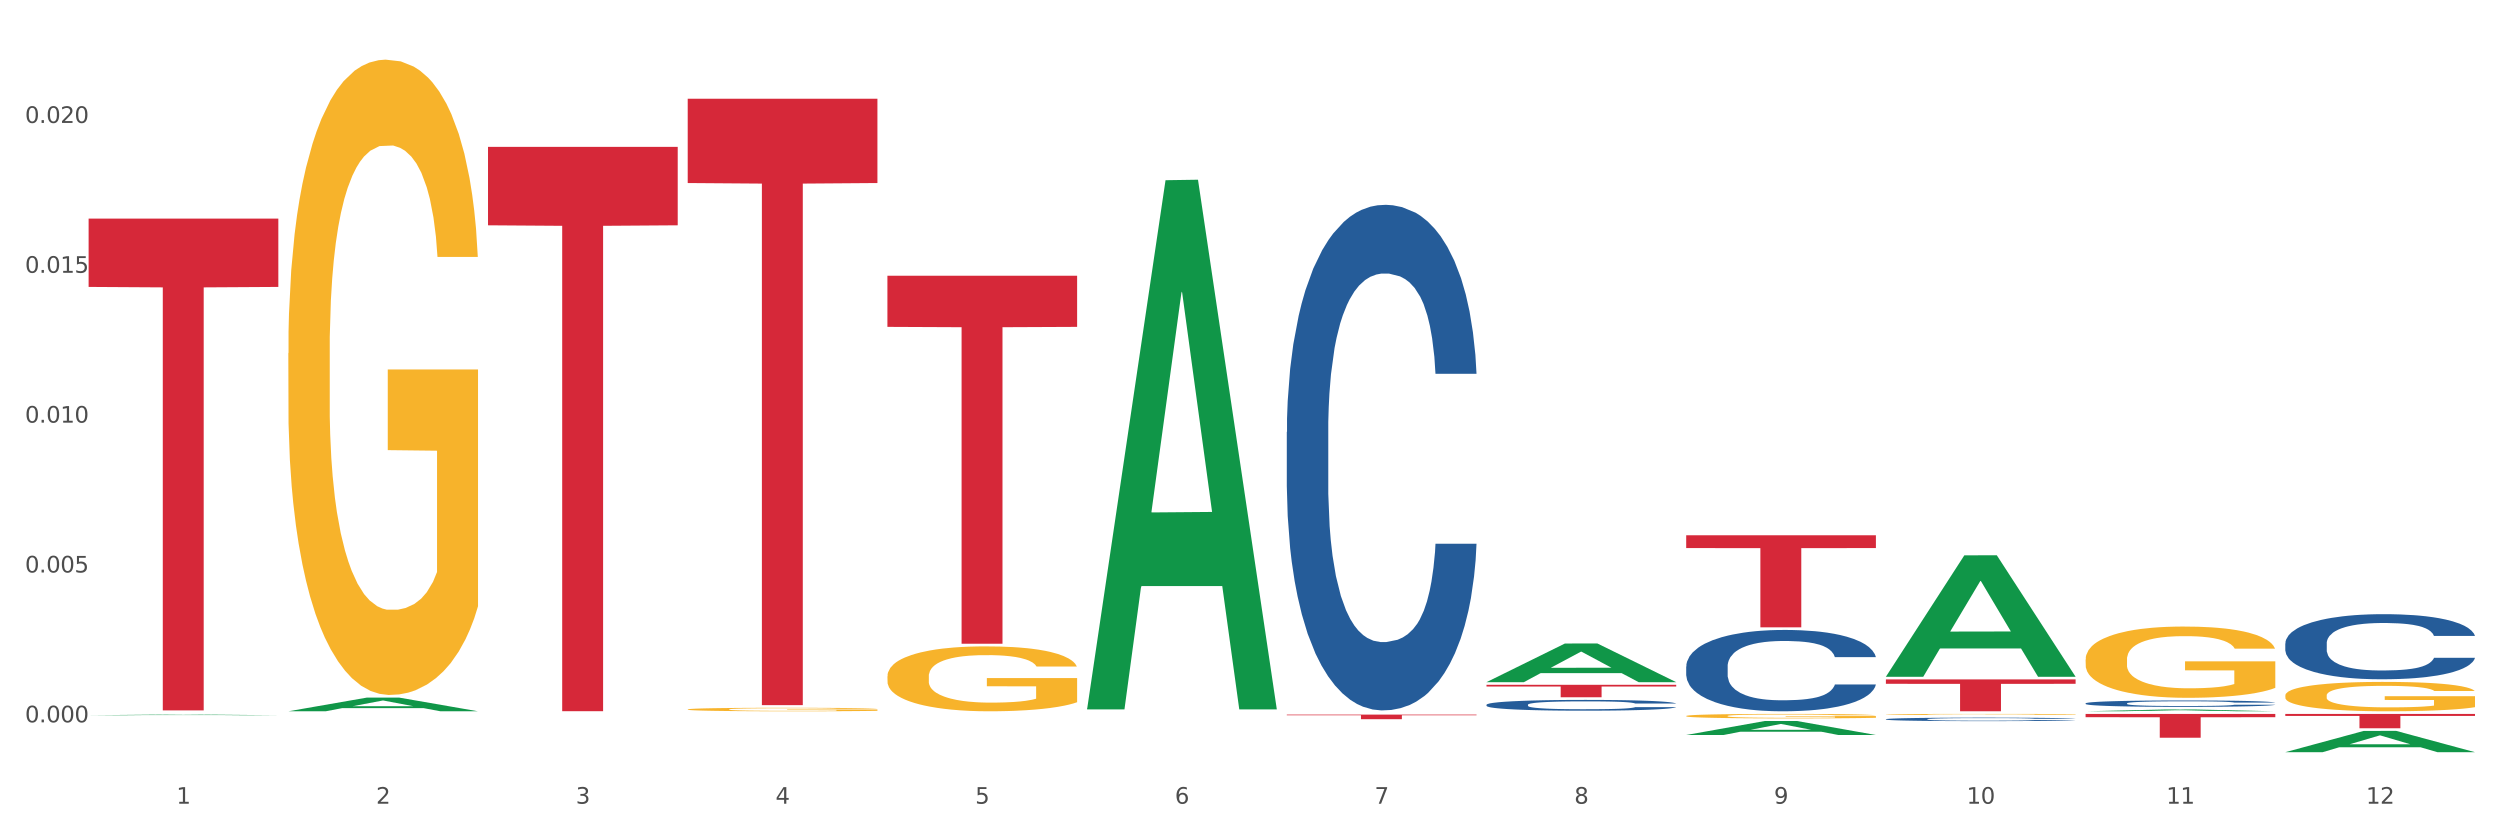 <?xml version="1.0" encoding="utf-8" standalone="no"?>
<!DOCTYPE svg PUBLIC "-//W3C//DTD SVG 1.1//EN"
  "http://www.w3.org/Graphics/SVG/1.1/DTD/svg11.dtd">
<svg xmlns:xlink="http://www.w3.org/1999/xlink" width="1080pt" height="360pt" viewBox="0 0 1080 360" xmlns="http://www.w3.org/2000/svg" version="1.1">
 <rect x="0" y="0" width="1080" height="360" fill="#333333" stroke="none"/>
 <defs>
  <style type="text/css">*{stroke-linejoin: round; stroke-linecap: butt}</style>
 </defs>
 <g id="figure_1">
  <g id="patch_1">
   <path d="M 0 360 
L 1080 360 
L 1080 0 
L 0 0 
z
" style="fill: #ffffff; stroke: #ffffff; stroke-linejoin: miter"/>
  </g>
  <g id="axes_1">
   <g id="matplotlib.axis_1">
    <g id="xtick_1">
     <g id="text_1">
      <!-- 1 -->
      <g style="fill: #4d4d4d" transform="translate(76.207 347.204) scale(0.096 -0.096)">
       <defs>
        <path id="DejaVuSans-31" d="M 794 531 
L 1825 531 
L 1825 4091 
L 703 3866 
L 703 4441 
L 1819 4666 
L 2450 4666 
L 2450 531 
L 3481 531 
L 3481 0 
L 794 0 
L 794 531 
z
" transform="scale(0.016)"/>
       </defs>
       <use xlink:href="#DejaVuSans-31"/>
      </g>
     </g>
    </g>
    <g id="xtick_2">
     <g id="text_2">
      <!-- 2 -->
      <g style="fill: #4d4d4d" transform="translate(162.476 347.204) scale(0.096 -0.096)">
       <defs>
        <path id="DejaVuSans-32" d="M 1228 531 
L 3431 531 
L 3431 0 
L 469 0 
L 469 531 
Q 828 903 1448 1529 
Q 2069 2156 2228 2338 
Q 2531 2678 2651 2914 
Q 2772 3150 2772 3378 
Q 2772 3750 2511 3984 
Q 2250 4219 1831 4219 
Q 1534 4219 1204 4116 
Q 875 4013 500 3803 
L 500 4441 
Q 881 4594 1212 4672 
Q 1544 4750 1819 4750 
Q 2544 4750 2975 4387 
Q 3406 4025 3406 3419 
Q 3406 3131 3298 2873 
Q 3191 2616 2906 2266 
Q 2828 2175 2409 1742 
Q 1991 1309 1228 531 
z
" transform="scale(0.016)"/>
       </defs>
       <use xlink:href="#DejaVuSans-32"/>
      </g>
     </g>
    </g>
    <g id="xtick_3">
     <g id="text_3">
      <!-- 3 -->
      <g style="fill: #4d4d4d" transform="translate(248.745 347.204) scale(0.096 -0.096)">
       <defs>
        <path id="DejaVuSans-33" d="M 2597 2516 
Q 3050 2419 3304 2112 
Q 3559 1806 3559 1356 
Q 3559 666 3084 287 
Q 2609 -91 1734 -91 
Q 1441 -91 1130 -33 
Q 819 25 488 141 
L 488 750 
Q 750 597 1062 519 
Q 1375 441 1716 441 
Q 2309 441 2620 675 
Q 2931 909 2931 1356 
Q 2931 1769 2642 2001 
Q 2353 2234 1838 2234 
L 1294 2234 
L 1294 2753 
L 1863 2753 
Q 2328 2753 2575 2939 
Q 2822 3125 2822 3475 
Q 2822 3834 2567 4026 
Q 2313 4219 1838 4219 
Q 1578 4219 1281 4162 
Q 984 4106 628 3988 
L 628 4550 
Q 988 4650 1302 4700 
Q 1616 4750 1894 4750 
Q 2613 4750 3031 4423 
Q 3450 4097 3450 3541 
Q 3450 3153 3228 2886 
Q 3006 2619 2597 2516 
z
" transform="scale(0.016)"/>
       </defs>
       <use xlink:href="#DejaVuSans-33"/>
      </g>
     </g>
    </g>
    <g id="xtick_4">
     <g id="text_4">
      <!-- 4 -->
      <g style="fill: #4d4d4d" transform="translate(335.014 347.204) scale(0.096 -0.096)">
       <defs>
        <path id="DejaVuSans-34" d="M 2419 4116 
L 825 1625 
L 2419 1625 
L 2419 4116 
z
M 2253 4666 
L 3047 4666 
L 3047 1625 
L 3713 1625 
L 3713 1100 
L 3047 1100 
L 3047 0 
L 2419 0 
L 2419 1100 
L 313 1100 
L 313 1709 
L 2253 4666 
z
" transform="scale(0.016)"/>
       </defs>
       <use xlink:href="#DejaVuSans-34"/>
      </g>
     </g>
    </g>
    <g id="xtick_5">
     <g id="text_5">
      <!-- 5 -->
      <g style="fill: #4d4d4d" transform="translate(421.284 347.204) scale(0.096 -0.096)">
       <defs>
        <path id="DejaVuSans-35" d="M 691 4666 
L 3169 4666 
L 3169 4134 
L 1269 4134 
L 1269 2991 
Q 1406 3038 1543 3061 
Q 1681 3084 1819 3084 
Q 2600 3084 3056 2656 
Q 3513 2228 3513 1497 
Q 3513 744 3044 326 
Q 2575 -91 1722 -91 
Q 1428 -91 1123 -41 
Q 819 9 494 109 
L 494 744 
Q 775 591 1075 516 
Q 1375 441 1709 441 
Q 2250 441 2565 725 
Q 2881 1009 2881 1497 
Q 2881 1984 2565 2268 
Q 2250 2553 1709 2553 
Q 1456 2553 1204 2497 
Q 953 2441 691 2322 
L 691 4666 
z
" transform="scale(0.016)"/>
       </defs>
       <use xlink:href="#DejaVuSans-35"/>
      </g>
     </g>
    </g>
    <g id="xtick_6">
     <g id="text_6">
      <!-- 6 -->
      <g style="fill: #4d4d4d" transform="translate(507.553 347.204) scale(0.096 -0.096)">
       <defs>
        <path id="DejaVuSans-36" d="M 2113 2584 
Q 1688 2584 1439 2293 
Q 1191 2003 1191 1497 
Q 1191 994 1439 701 
Q 1688 409 2113 409 
Q 2538 409 2786 701 
Q 3034 994 3034 1497 
Q 3034 2003 2786 2293 
Q 2538 2584 2113 2584 
z
M 3366 4563 
L 3366 3988 
Q 3128 4100 2886 4159 
Q 2644 4219 2406 4219 
Q 1781 4219 1451 3797 
Q 1122 3375 1075 2522 
Q 1259 2794 1537 2939 
Q 1816 3084 2150 3084 
Q 2853 3084 3261 2657 
Q 3669 2231 3669 1497 
Q 3669 778 3244 343 
Q 2819 -91 2113 -91 
Q 1303 -91 875 529 
Q 447 1150 447 2328 
Q 447 3434 972 4092 
Q 1497 4750 2381 4750 
Q 2619 4750 2861 4703 
Q 3103 4656 3366 4563 
z
" transform="scale(0.016)"/>
       </defs>
       <use xlink:href="#DejaVuSans-36"/>
      </g>
     </g>
    </g>
    <g id="xtick_7">
     <g id="text_7">
      <!-- 7 -->
      <g style="fill: #4d4d4d" transform="translate(593.822 347.204) scale(0.096 -0.096)">
       <defs>
        <path id="DejaVuSans-37" d="M 525 4666 
L 3525 4666 
L 3525 4397 
L 1831 0 
L 1172 0 
L 2766 4134 
L 525 4134 
L 525 4666 
z
" transform="scale(0.016)"/>
       </defs>
       <use xlink:href="#DejaVuSans-37"/>
      </g>
     </g>
    </g>
    <g id="xtick_8">
     <g id="text_8">
      <!-- 8 -->
      <g style="fill: #4d4d4d" transform="translate(680.091 347.204) scale(0.096 -0.096)">
       <defs>
        <path id="DejaVuSans-38" d="M 2034 2216 
Q 1584 2216 1326 1975 
Q 1069 1734 1069 1313 
Q 1069 891 1326 650 
Q 1584 409 2034 409 
Q 2484 409 2743 651 
Q 3003 894 3003 1313 
Q 3003 1734 2745 1975 
Q 2488 2216 2034 2216 
z
M 1403 2484 
Q 997 2584 770 2862 
Q 544 3141 544 3541 
Q 544 4100 942 4425 
Q 1341 4750 2034 4750 
Q 2731 4750 3128 4425 
Q 3525 4100 3525 3541 
Q 3525 3141 3298 2862 
Q 3072 2584 2669 2484 
Q 3125 2378 3379 2068 
Q 3634 1759 3634 1313 
Q 3634 634 3220 271 
Q 2806 -91 2034 -91 
Q 1263 -91 848 271 
Q 434 634 434 1313 
Q 434 1759 690 2068 
Q 947 2378 1403 2484 
z
M 1172 3481 
Q 1172 3119 1398 2916 
Q 1625 2713 2034 2713 
Q 2441 2713 2670 2916 
Q 2900 3119 2900 3481 
Q 2900 3844 2670 4047 
Q 2441 4250 2034 4250 
Q 1625 4250 1398 4047 
Q 1172 3844 1172 3481 
z
" transform="scale(0.016)"/>
       </defs>
       <use xlink:href="#DejaVuSans-38"/>
      </g>
     </g>
    </g>
    <g id="xtick_9">
     <g id="text_9">
      <!-- 9 -->
      <g style="fill: #4d4d4d" transform="translate(766.361 347.204) scale(0.096 -0.096)">
       <defs>
        <path id="DejaVuSans-39" d="M 703 97 
L 703 672 
Q 941 559 1184 500 
Q 1428 441 1663 441 
Q 2288 441 2617 861 
Q 2947 1281 2994 2138 
Q 2813 1869 2534 1725 
Q 2256 1581 1919 1581 
Q 1219 1581 811 2004 
Q 403 2428 403 3163 
Q 403 3881 828 4315 
Q 1253 4750 1959 4750 
Q 2769 4750 3195 4129 
Q 3622 3509 3622 2328 
Q 3622 1225 3098 567 
Q 2575 -91 1691 -91 
Q 1453 -91 1209 -44 
Q 966 3 703 97 
z
M 1959 2075 
Q 2384 2075 2632 2365 
Q 2881 2656 2881 3163 
Q 2881 3666 2632 3958 
Q 2384 4250 1959 4250 
Q 1534 4250 1286 3958 
Q 1038 3666 1038 3163 
Q 1038 2656 1286 2365 
Q 1534 2075 1959 2075 
z
" transform="scale(0.016)"/>
       </defs>
       <use xlink:href="#DejaVuSans-39"/>
      </g>
     </g>
    </g>
    <g id="xtick_10">
     <g id="text_10">
      <!-- 10 -->
      <g style="fill: #4d4d4d" transform="translate(849.576 347.204) scale(0.096 -0.096)">
       <defs>
        <path id="DejaVuSans-30" d="M 2034 4250 
Q 1547 4250 1301 3770 
Q 1056 3291 1056 2328 
Q 1056 1369 1301 889 
Q 1547 409 2034 409 
Q 2525 409 2770 889 
Q 3016 1369 3016 2328 
Q 3016 3291 2770 3770 
Q 2525 4250 2034 4250 
z
M 2034 4750 
Q 2819 4750 3233 4129 
Q 3647 3509 3647 2328 
Q 3647 1150 3233 529 
Q 2819 -91 2034 -91 
Q 1250 -91 836 529 
Q 422 1150 422 2328 
Q 422 3509 836 4129 
Q 1250 4750 2034 4750 
z
" transform="scale(0.016)"/>
       </defs>
       <use xlink:href="#DejaVuSans-31"/>
       <use xlink:href="#DejaVuSans-30" transform="translate(63.623 0)"/>
      </g>
     </g>
    </g>
    <g id="xtick_11">
     <g id="text_11">
      <!-- 11 -->
      <g style="fill: #4d4d4d" transform="translate(935.845 347.204) scale(0.096 -0.096)">
       <use xlink:href="#DejaVuSans-31"/>
       <use xlink:href="#DejaVuSans-31" transform="translate(63.623 0)"/>
      </g>
     </g>
    </g>
    <g id="xtick_12">
     <g id="text_12">
      <!-- 12 -->
      <g style="fill: #4d4d4d" transform="translate(1022.114 347.204) scale(0.096 -0.096)">
       <use xlink:href="#DejaVuSans-31"/>
       <use xlink:href="#DejaVuSans-32" transform="translate(63.623 0)"/>
      </g>
     </g>
    </g>
    <g id="xtick_13"/>
    <g id="xtick_14"/>
    <g id="xtick_15"/>
    <g id="xtick_16"/>
    <g id="xtick_17"/>
    <g id="xtick_18"/>
    <g id="xtick_19"/>
    <g id="xtick_20"/>
    <g id="xtick_21"/>
    <g id="xtick_22"/>
    <g id="xtick_23"/>
   </g>
   <g id="matplotlib.axis_2">
    <g id="ytick_1">
     <g id="text_13">
      <!-- 0.000 -->
      <g style="fill: #4d4d4d" transform="translate(10.8 312.055) scale(0.096 -0.096)">
       <defs>
        <path id="DejaVuSans-2e" d="M 684 794 
L 1344 794 
L 1344 0 
L 684 0 
L 684 794 
z
" transform="scale(0.016)"/>
       </defs>
       <use xlink:href="#DejaVuSans-30"/>
       <use xlink:href="#DejaVuSans-2e" transform="translate(63.623 0)"/>
       <use xlink:href="#DejaVuSans-30" transform="translate(95.41 0)"/>
       <use xlink:href="#DejaVuSans-30" transform="translate(159.033 0)"/>
       <use xlink:href="#DejaVuSans-30" transform="translate(222.656 0)"/>
      </g>
     </g>
    </g>
    <g id="ytick_2">
     <g id="text_14">
      <!-- 0.005 -->
      <g style="fill: #4d4d4d" transform="translate(10.8 247.318) scale(0.096 -0.096)">
       <use xlink:href="#DejaVuSans-30"/>
       <use xlink:href="#DejaVuSans-2e" transform="translate(63.623 0)"/>
       <use xlink:href="#DejaVuSans-30" transform="translate(95.41 0)"/>
       <use xlink:href="#DejaVuSans-30" transform="translate(159.033 0)"/>
       <use xlink:href="#DejaVuSans-35" transform="translate(222.656 0)"/>
      </g>
     </g>
    </g>
    <g id="ytick_3">
     <g id="text_15">
      <!-- 0.010 -->
      <g style="fill: #4d4d4d" transform="translate(10.8 182.581) scale(0.096 -0.096)">
       <use xlink:href="#DejaVuSans-30"/>
       <use xlink:href="#DejaVuSans-2e" transform="translate(63.623 0)"/>
       <use xlink:href="#DejaVuSans-30" transform="translate(95.41 0)"/>
       <use xlink:href="#DejaVuSans-31" transform="translate(159.033 0)"/>
       <use xlink:href="#DejaVuSans-30" transform="translate(222.656 0)"/>
      </g>
     </g>
    </g>
    <g id="ytick_4">
     <g id="text_16">
      <!-- 0.015 -->
      <g style="fill: #4d4d4d" transform="translate(10.8 117.844) scale(0.096 -0.096)">
       <use xlink:href="#DejaVuSans-30"/>
       <use xlink:href="#DejaVuSans-2e" transform="translate(63.623 0)"/>
       <use xlink:href="#DejaVuSans-30" transform="translate(95.41 0)"/>
       <use xlink:href="#DejaVuSans-31" transform="translate(159.033 0)"/>
       <use xlink:href="#DejaVuSans-35" transform="translate(222.656 0)"/>
      </g>
     </g>
    </g>
    <g id="ytick_5">
     <g id="text_17">
      <!-- 0.020 -->
      <g style="fill: #4d4d4d" transform="translate(10.8 53.107) scale(0.096 -0.096)">
       <use xlink:href="#DejaVuSans-30"/>
       <use xlink:href="#DejaVuSans-2e" transform="translate(63.623 0)"/>
       <use xlink:href="#DejaVuSans-30" transform="translate(95.41 0)"/>
       <use xlink:href="#DejaVuSans-32" transform="translate(159.033 0)"/>
       <use xlink:href="#DejaVuSans-30" transform="translate(222.656 0)"/>
      </g>
     </g>
    </g>
    <g id="ytick_6"/>
    <g id="ytick_7"/>
    <g id="ytick_8"/>
    <g id="ytick_9"/>
    <g id="ytick_10"/>
   </g>
   <g id="PolyCollection_1">
    <path d="M 38.283 308.988 
L 38.367 308.988 
L 72.164 308.68 
L 86.189 308.68 
L 120.239 308.988 
L 104.017 308.988 
L 96.666 308.917 
L 61.771 308.917 
L 61.518 308.918 
L 54.421 308.988 
L 38.283 308.988 
L 38.283 308.988 
L 66.165 308.874 
L 92.272 308.873 
L 79.345 308.746 
L 79.176 308.745 
L 79.007 308.746 
L 66.08 308.873 
L 66.165 308.874 
L 38.283 308.988 
z
" clip-path="url(#p07468abb24)" style="fill: #109648"/>
    <path d="M 814.706 293.497 
L 896.662 293.497 
L 896.662 295.412 
L 864.423 295.425 
L 864.423 307.278 
L 846.75 307.278 
L 846.75 295.425 
L 814.706 295.412 
L 814.706 293.51 
L 814.706 293.497 
z
" clip-path="url(#p07468abb24)" style="fill: #d62839"/>
    <path d="M 728.437 231.237 
L 810.392 231.237 
L 810.392 236.764 
L 778.154 236.801 
L 778.154 271.003 
L 760.481 271.003 
L 760.481 236.801 
L 728.437 236.764 
L 728.437 231.275 
L 728.437 231.237 
z
" clip-path="url(#p07468abb24)" style="fill: #d62839"/>
    <path d="M 642.167 295.828 
L 724.123 295.828 
L 724.123 296.578 
L 691.885 296.583 
L 691.885 301.226 
L 674.212 301.226 
L 674.212 296.583 
L 642.167 296.578 
L 642.167 295.833 
L 642.167 295.828 
z
" clip-path="url(#p07468abb24)" style="fill: #d62839"/>
    <path d="M 642.167 304.452 
L 642.264 304.447 
L 642.264 304.328 
L 642.555 304.166 
L 643.621 303.868 
L 644.977 303.642 
L 647.302 303.378 
L 648.561 303.268 
L 650.208 303.144 
L 653.599 302.944 
L 657.474 302.774 
L 660.186 302.68 
L 662.22 302.62 
L 666.774 302.514 
L 669.389 302.467 
L 672.102 302.429 
L 674.427 302.403 
L 678.302 302.373 
L 681.402 302.36 
L 684.986 302.356 
L 687.989 302.36 
L 691.961 302.377 
L 697.773 302.429 
L 700.001 302.458 
L 703.005 302.509 
L 706.105 302.578 
L 708.623 302.646 
L 711.53 302.744 
L 714.533 302.871 
L 717.439 303.033 
L 719.473 303.182 
L 721.12 303.34 
L 722.573 303.532 
L 723.639 303.74 
L 724.123 303.915 
L 706.395 303.915 
L 705.911 303.757 
L 704.942 303.587 
L 703.973 303.472 
L 702.908 303.378 
L 701.261 303.272 
L 699.808 303.204 
L 697.386 303.123 
L 695.158 303.072 
L 693.317 303.042 
L 691.089 303.016 
L 686.342 302.991 
L 682.952 302.991 
L 680.82 302.999 
L 678.205 303.021 
L 675.977 303.05 
L 673.361 303.101 
L 671.327 303.157 
L 669.292 303.229 
L 668.13 303.28 
L 666.386 303.374 
L 665.224 303.451 
L 663.674 303.583 
L 662.802 303.676 
L 661.252 303.919 
L 660.574 304.098 
L 660.283 304.222 
L 660.089 304.358 
L 660.089 305.022 
L 660.67 305.32 
L 661.155 305.448 
L 661.93 305.593 
L 663.383 305.78 
L 665.514 305.963 
L 667.742 306.095 
L 669.583 306.176 
L 671.327 306.236 
L 673.07 306.283 
L 675.202 306.325 
L 676.945 306.351 
L 679.561 306.377 
L 682.661 306.389 
L 685.083 306.389 
L 690.023 306.368 
L 692.252 306.347 
L 694.383 306.317 
L 696.708 306.27 
L 698.548 306.219 
L 699.614 306.181 
L 701.358 306.1 
L 702.714 306.015 
L 703.876 305.917 
L 704.651 305.831 
L 705.523 305.704 
L 706.201 305.559 
L 706.395 305.482 
L 724.123 305.482 
L 723.736 305.635 
L 723.058 305.785 
L 721.701 305.985 
L 720.636 306.1 
L 718.989 306.24 
L 717.245 306.359 
L 714.823 306.491 
L 712.595 306.589 
L 710.27 306.675 
L 707.751 306.751 
L 703.198 306.858 
L 701.551 306.888 
L 698.064 306.939 
L 695.351 306.968 
L 691.38 306.998 
L 687.311 307.015 
L 683.048 307.02 
L 679.27 307.011 
L 675.105 306.986 
L 672.489 306.96 
L 669.583 306.922 
L 666.192 306.862 
L 662.995 306.79 
L 659.992 306.704 
L 657.183 306.606 
L 654.567 306.496 
L 651.177 306.313 
L 648.658 306.134 
L 646.817 305.968 
L 645.558 305.827 
L 644.299 305.648 
L 643.621 305.525 
L 642.555 305.227 
L 642.167 304.95 
L 642.167 304.452 
z
" clip-path="url(#p07468abb24)" style="fill: #255c99"/>
    <path d="M 383.36 119.113 
L 465.316 119.113 
L 465.316 141.208 
L 433.077 141.357 
L 433.077 278.105 
L 415.404 278.105 
L 415.404 141.357 
L 383.36 141.208 
L 383.36 119.262 
L 383.36 119.113 
z
" clip-path="url(#p07468abb24)" style="fill: #d62839"/>
    <path d="M 297.091 42.664 
L 379.046 42.664 
L 379.046 79.069 
L 346.808 79.315 
L 346.808 304.629 
L 329.135 304.629 
L 329.135 79.315 
L 297.091 79.069 
L 297.091 42.91 
L 297.091 42.664 
z
" clip-path="url(#p07468abb24)" style="fill: #d62839"/>
    <path d="M 210.821 63.449 
L 292.777 63.449 
L 292.777 97.329 
L 260.539 97.558 
L 260.539 307.244 
L 242.866 307.244 
L 242.866 97.558 
L 210.821 97.329 
L 210.821 63.678 
L 210.821 63.449 
z
" clip-path="url(#p07468abb24)" style="fill: #d62839"/>
    <path d="M 38.283 94.423 
L 120.239 94.423 
L 120.239 123.948 
L 88 124.147 
L 88 306.883 
L 70.327 306.883 
L 70.327 124.147 
L 38.283 123.948 
L 38.283 94.622 
L 38.283 94.423 
z
" clip-path="url(#p07468abb24)" style="fill: #d62839"/>
    <path d="M 987.244 300.447 
L 987.341 300.435 
L 987.341 300.018 
L 987.535 299.658 
L 988.502 298.788 
L 989.954 298.069 
L 991.018 297.687 
L 992.082 297.374 
L 993.34 297.06 
L 994.888 296.736 
L 997.694 296.26 
L 999.436 296.017 
L 1001.565 295.762 
L 1005.435 295.39 
L 1008.241 295.182 
L 1011.144 295.008 
L 1015.885 294.799 
L 1018.982 294.706 
L 1022.271 294.637 
L 1026.239 294.59 
L 1029.238 294.579 
L 1035.818 294.613 
L 1041.43 294.718 
L 1044.139 294.799 
L 1047.623 294.938 
L 1049.461 295.031 
L 1052.461 295.216 
L 1055.557 295.46 
L 1057.686 295.669 
L 1060.879 296.063 
L 1063.298 296.457 
L 1065.523 296.944 
L 1066.684 297.281 
L 1067.555 297.594 
L 1068.329 297.953 
L 1069.103 298.522 
L 1051.686 298.522 
L 1051.009 298.116 
L 1049.945 297.733 
L 1048.397 297.362 
L 1047.042 297.13 
L 1044.72 296.84 
L 1042.591 296.654 
L 1040.366 296.515 
L 1037.656 296.399 
L 1035.528 296.341 
L 1032.528 296.295 
L 1026.626 296.307 
L 1022.658 296.399 
L 1019.949 296.515 
L 1018.207 296.62 
L 1016.659 296.736 
L 1014.918 296.898 
L 1012.886 297.142 
L 1011.434 297.362 
L 1009.983 297.64 
L 1008.822 297.919 
L 1007.757 298.243 
L 1006.887 298.591 
L 1006.209 298.951 
L 1005.629 299.391 
L 1005.145 300.122 
L 1005.145 301.711 
L 1005.338 302.07 
L 1005.822 302.546 
L 1006.403 302.905 
L 1007.37 303.335 
L 1008.241 303.624 
L 1009.886 304.042 
L 1011.725 304.39 
L 1013.176 304.61 
L 1014.627 304.796 
L 1017.143 305.051 
L 1019.949 305.26 
L 1022.368 305.387 
L 1025.658 305.503 
L 1027.883 305.55 
L 1029.819 305.573 
L 1034.56 305.573 
L 1037.947 305.538 
L 1041.72 305.457 
L 1044.623 305.352 
L 1047.042 305.225 
L 1049.751 305.016 
L 1051.493 304.819 
L 1051.493 302.395 
L 1030.206 302.384 
L 1030.206 300.772 
L 1069.2 300.772 
L 1069.2 305.503 
L 1067.555 305.747 
L 1065.717 305.967 
L 1063.781 306.164 
L 1060.879 306.408 
L 1057.395 306.64 
L 1054.299 306.802 
L 1051.009 306.941 
L 1047.139 307.069 
L 1042.107 307.185 
L 1039.011 307.231 
L 1035.14 307.266 
L 1030.593 307.278 
L 1026.626 307.254 
L 1022.755 307.196 
L 1018.691 307.092 
L 1014.724 306.941 
L 1011.725 306.79 
L 1008.725 306.605 
L 1005.532 306.361 
L 1003.016 306.129 
L 1001.081 305.921 
L 998.952 305.654 
L 996.63 305.306 
L 994.888 304.993 
L 993.34 304.668 
L 991.695 304.251 
L 990.534 303.891 
L 989.373 303.439 
L 988.696 303.103 
L 987.922 302.581 
L 987.341 301.85 
L 987.244 300.447 
z
" clip-path="url(#p07468abb24)" style="fill: #f7b32b"/>
    <path d="M 900.975 284.896 
L 901.072 284.868 
L 901.072 283.856 
L 901.265 282.984 
L 902.233 280.875 
L 903.684 279.131 
L 904.749 278.203 
L 905.813 277.444 
L 907.071 276.685 
L 908.619 275.897 
L 911.425 274.744 
L 913.167 274.154 
L 915.296 273.535 
L 919.166 272.635 
L 921.972 272.129 
L 924.875 271.707 
L 929.616 271.201 
L 932.712 270.976 
L 936.002 270.807 
L 939.969 270.695 
L 942.969 270.667 
L 949.549 270.751 
L 955.161 271.004 
L 957.87 271.201 
L 961.353 271.539 
L 963.192 271.764 
L 966.191 272.213 
L 969.288 272.804 
L 971.416 273.31 
L 974.609 274.266 
L 977.028 275.222 
L 979.254 276.404 
L 980.415 277.219 
L 981.286 277.978 
L 982.06 278.85 
L 982.834 280.228 
L 965.417 280.228 
L 964.74 279.244 
L 963.676 278.316 
L 962.127 277.416 
L 960.773 276.853 
L 958.451 276.15 
L 956.322 275.7 
L 954.096 275.363 
L 951.387 275.082 
L 949.258 274.941 
L 946.259 274.829 
L 940.356 274.857 
L 936.389 275.082 
L 933.68 275.363 
L 931.938 275.616 
L 930.39 275.897 
L 928.648 276.291 
L 926.616 276.882 
L 925.165 277.416 
L 923.714 278.091 
L 922.553 278.766 
L 921.488 279.553 
L 920.617 280.397 
L 919.94 281.268 
L 919.359 282.337 
L 918.876 284.109 
L 918.876 287.961 
L 919.069 288.833 
L 919.553 289.986 
L 920.134 290.858 
L 921.101 291.898 
L 921.972 292.601 
L 923.617 293.614 
L 925.455 294.457 
L 926.907 294.992 
L 928.358 295.442 
L 930.874 296.06 
L 933.68 296.566 
L 936.099 296.876 
L 939.389 297.157 
L 941.614 297.269 
L 943.549 297.326 
L 948.291 297.326 
L 951.677 297.241 
L 955.451 297.044 
L 958.354 296.791 
L 960.773 296.482 
L 963.482 295.976 
L 965.224 295.498 
L 965.224 289.62 
L 943.937 289.592 
L 943.937 285.683 
L 982.931 285.683 
L 982.931 297.157 
L 981.286 297.747 
L 979.447 298.282 
L 977.512 298.76 
L 974.609 299.35 
L 971.126 299.913 
L 968.03 300.306 
L 964.74 300.644 
L 960.87 300.953 
L 955.838 301.234 
L 952.742 301.347 
L 948.871 301.431 
L 944.324 301.459 
L 940.356 301.403 
L 936.486 301.263 
L 932.422 301.009 
L 928.455 300.644 
L 925.455 300.278 
L 922.456 299.828 
L 919.263 299.238 
L 916.747 298.675 
L 914.812 298.169 
L 912.683 297.522 
L 910.361 296.679 
L 908.619 295.92 
L 907.071 295.132 
L 905.426 294.12 
L 904.265 293.248 
L 903.104 292.151 
L 902.426 291.336 
L 901.652 290.07 
L 901.072 288.299 
L 900.975 284.896 
z
" clip-path="url(#p07468abb24)" style="fill: #f7b32b"/>
    <path d="M 814.706 308.628 
L 814.803 308.627 
L 814.803 308.612 
L 814.996 308.598 
L 815.964 308.566 
L 817.415 308.539 
L 818.479 308.524 
L 819.544 308.513 
L 820.802 308.501 
L 822.35 308.489 
L 825.156 308.471 
L 826.898 308.462 
L 829.026 308.452 
L 832.897 308.439 
L 835.703 308.431 
L 838.606 308.424 
L 843.347 308.416 
L 846.443 308.413 
L 849.733 308.41 
L 853.7 308.409 
L 856.7 308.408 
L 863.279 308.409 
L 868.891 308.413 
L 871.601 308.416 
L 875.084 308.422 
L 876.923 308.425 
L 879.922 308.432 
L 883.018 308.441 
L 885.147 308.449 
L 888.34 308.464 
L 890.759 308.478 
L 892.985 308.497 
L 894.146 308.509 
L 895.017 308.521 
L 895.791 308.534 
L 896.565 308.556 
L 879.148 308.556 
L 878.471 308.54 
L 877.406 308.526 
L 875.858 308.512 
L 874.504 308.504 
L 872.181 308.493 
L 870.053 308.486 
L 867.827 308.481 
L 865.118 308.476 
L 862.989 308.474 
L 859.99 308.472 
L 854.087 308.473 
L 850.12 308.476 
L 847.411 308.481 
L 845.669 308.485 
L 844.121 308.489 
L 842.379 308.495 
L 840.347 308.504 
L 838.896 308.512 
L 837.444 308.523 
L 836.283 308.533 
L 835.219 308.545 
L 834.348 308.558 
L 833.671 308.572 
L 833.09 308.588 
L 832.606 308.616 
L 832.606 308.675 
L 832.8 308.688 
L 833.284 308.706 
L 833.864 308.72 
L 834.832 308.736 
L 835.703 308.747 
L 837.348 308.762 
L 839.186 308.775 
L 840.638 308.783 
L 842.089 308.79 
L 844.605 308.8 
L 847.411 308.808 
L 849.83 308.813 
L 853.12 308.817 
L 855.345 308.819 
L 857.28 308.819 
L 862.021 308.819 
L 865.408 308.818 
L 869.182 308.815 
L 872.085 308.811 
L 874.504 308.806 
L 877.213 308.799 
L 878.955 308.791 
L 878.955 308.701 
L 857.667 308.7 
L 857.667 308.64 
L 896.662 308.64 
L 896.662 308.817 
L 895.017 308.826 
L 893.178 308.834 
L 891.243 308.842 
L 888.34 308.851 
L 884.857 308.859 
L 881.761 308.865 
L 878.471 308.871 
L 874.6 308.875 
L 869.569 308.88 
L 866.472 308.882 
L 862.602 308.883 
L 858.054 308.883 
L 854.087 308.882 
L 850.217 308.88 
L 846.153 308.876 
L 842.186 308.871 
L 839.186 308.865 
L 836.187 308.858 
L 832.993 308.849 
L 830.478 308.84 
L 828.543 308.832 
L 826.414 308.823 
L 824.092 308.809 
L 822.35 308.798 
L 820.802 308.786 
L 819.157 308.77 
L 817.996 308.757 
L 816.835 308.74 
L 816.157 308.727 
L 815.383 308.708 
L 814.803 308.68 
L 814.706 308.628 
z
" clip-path="url(#p07468abb24)" style="fill: #f7b32b"/>
    <path d="M 728.437 309.305 
L 728.533 309.303 
L 728.533 309.24 
L 728.727 309.185 
L 729.695 309.052 
L 731.146 308.942 
L 732.21 308.883 
L 733.275 308.835 
L 734.533 308.788 
L 736.081 308.738 
L 738.887 308.665 
L 740.628 308.628 
L 742.757 308.589 
L 746.628 308.532 
L 749.434 308.5 
L 752.336 308.474 
L 757.078 308.442 
L 760.174 308.428 
L 763.464 308.417 
L 767.431 308.41 
L 770.43 308.408 
L 777.01 308.413 
L 782.622 308.429 
L 785.332 308.442 
L 788.815 308.463 
L 790.653 308.477 
L 793.653 308.506 
L 796.749 308.543 
L 798.878 308.575 
L 802.071 308.635 
L 804.49 308.695 
L 806.716 308.77 
L 807.877 308.821 
L 808.747 308.869 
L 809.522 308.924 
L 810.296 309.011 
L 792.879 309.011 
L 792.201 308.949 
L 791.137 308.89 
L 789.589 308.834 
L 788.234 308.798 
L 785.912 308.754 
L 783.783 308.726 
L 781.558 308.704 
L 778.849 308.687 
L 776.72 308.678 
L 773.72 308.671 
L 767.818 308.672 
L 763.851 308.687 
L 761.142 308.704 
L 759.4 308.72 
L 757.852 308.738 
L 756.11 308.763 
L 754.078 308.8 
L 752.627 308.834 
L 751.175 308.876 
L 750.014 308.919 
L 748.95 308.968 
L 748.079 309.022 
L 747.402 309.077 
L 746.821 309.144 
L 746.337 309.256 
L 746.337 309.499 
L 746.531 309.553 
L 747.015 309.626 
L 747.595 309.681 
L 748.563 309.747 
L 749.434 309.791 
L 751.078 309.855 
L 752.917 309.908 
L 754.368 309.942 
L 755.82 309.97 
L 758.335 310.009 
L 761.142 310.041 
L 763.561 310.061 
L 766.85 310.078 
L 769.076 310.085 
L 771.011 310.089 
L 775.752 310.089 
L 779.139 310.084 
L 782.913 310.071 
L 785.815 310.055 
L 788.234 310.036 
L 790.944 310.004 
L 792.685 309.974 
L 792.685 309.603 
L 771.398 309.601 
L 771.398 309.355 
L 810.392 309.355 
L 810.392 310.078 
L 808.747 310.115 
L 806.909 310.149 
L 804.974 310.179 
L 802.071 310.217 
L 798.588 310.252 
L 795.491 310.277 
L 792.201 310.298 
L 788.331 310.318 
L 783.3 310.335 
L 780.203 310.342 
L 776.333 310.348 
L 771.785 310.35 
L 767.818 310.346 
L 763.948 310.337 
L 759.884 310.321 
L 755.916 310.298 
L 752.917 310.275 
L 749.917 310.247 
L 746.724 310.209 
L 744.209 310.174 
L 742.273 310.142 
L 740.145 310.101 
L 737.822 310.048 
L 736.081 310 
L 734.533 309.951 
L 732.888 309.887 
L 731.726 309.832 
L 730.565 309.763 
L 729.888 309.711 
L 729.114 309.631 
L 728.533 309.52 
L 728.437 309.305 
z
" clip-path="url(#p07468abb24)" style="fill: #f7b32b"/>
    <path d="M 383.36 292.194 
L 383.457 292.168 
L 383.457 291.247 
L 383.65 290.453 
L 384.618 288.532 
L 386.069 286.944 
L 387.133 286.099 
L 388.198 285.408 
L 389.456 284.716 
L 391.004 283.999 
L 393.81 282.949 
L 395.552 282.412 
L 397.68 281.848 
L 401.551 281.029 
L 404.357 280.568 
L 407.26 280.184 
L 412.001 279.723 
L 415.097 279.518 
L 418.387 279.364 
L 422.354 279.262 
L 425.354 279.236 
L 431.933 279.313 
L 437.545 279.543 
L 440.255 279.723 
L 443.738 280.03 
L 445.577 280.235 
L 448.576 280.645 
L 451.672 281.182 
L 453.801 281.643 
L 456.994 282.514 
L 459.413 283.385 
L 461.639 284.46 
L 462.8 285.203 
L 463.671 285.894 
L 464.445 286.688 
L 465.219 287.943 
L 447.802 287.943 
L 447.125 287.047 
L 446.06 286.202 
L 444.512 285.382 
L 443.158 284.87 
L 440.835 284.23 
L 438.707 283.82 
L 436.481 283.513 
L 433.772 283.257 
L 431.643 283.129 
L 428.644 283.026 
L 422.741 283.052 
L 418.774 283.257 
L 416.065 283.513 
L 414.323 283.743 
L 412.775 283.999 
L 411.033 284.358 
L 409.001 284.896 
L 407.55 285.382 
L 406.098 285.997 
L 404.937 286.611 
L 403.873 287.328 
L 403.002 288.097 
L 402.325 288.891 
L 401.744 289.864 
L 401.26 291.477 
L 401.26 294.985 
L 401.454 295.779 
L 401.938 296.829 
L 402.518 297.623 
L 403.486 298.571 
L 404.357 299.211 
L 406.002 300.133 
L 407.84 300.901 
L 409.292 301.388 
L 410.743 301.797 
L 413.259 302.361 
L 416.065 302.822 
L 418.484 303.103 
L 421.774 303.359 
L 423.999 303.462 
L 425.934 303.513 
L 430.675 303.513 
L 434.062 303.436 
L 437.836 303.257 
L 440.739 303.027 
L 443.158 302.745 
L 445.867 302.284 
L 447.608 301.849 
L 447.608 296.496 
L 426.321 296.471 
L 426.321 292.911 
L 465.316 292.911 
L 465.316 303.359 
L 463.671 303.897 
L 461.832 304.384 
L 459.897 304.819 
L 456.994 305.357 
L 453.511 305.869 
L 450.415 306.228 
L 447.125 306.535 
L 443.254 306.817 
L 438.223 307.073 
L 435.126 307.175 
L 431.256 307.252 
L 426.708 307.278 
L 422.741 307.226 
L 418.871 307.098 
L 414.807 306.868 
L 410.84 306.535 
L 407.84 306.202 
L 404.841 305.792 
L 401.647 305.254 
L 399.132 304.742 
L 397.197 304.281 
L 395.068 303.692 
L 392.746 302.924 
L 391.004 302.233 
L 389.456 301.516 
L 387.811 300.594 
L 386.65 299.8 
L 385.489 298.801 
L 384.811 298.058 
L 384.037 296.906 
L 383.457 295.293 
L 383.36 292.194 
z
" clip-path="url(#p07468abb24)" style="fill: #f7b32b"/>
    <path d="M 297.091 306.461 
L 297.187 306.46 
L 297.187 306.41 
L 297.381 306.367 
L 298.348 306.263 
L 299.8 306.177 
L 300.864 306.131 
L 301.929 306.094 
L 303.186 306.057 
L 304.735 306.018 
L 307.541 305.961 
L 309.282 305.932 
L 311.411 305.901 
L 315.282 305.857 
L 318.088 305.832 
L 320.99 305.811 
L 325.732 305.786 
L 328.828 305.775 
L 332.118 305.767 
L 336.085 305.761 
L 339.084 305.76 
L 345.664 305.764 
L 351.276 305.777 
L 353.986 305.786 
L 357.469 305.803 
L 359.307 305.814 
L 362.307 305.836 
L 365.403 305.865 
L 367.532 305.89 
L 370.725 305.937 
L 373.144 305.985 
L 375.369 306.043 
L 376.531 306.083 
L 377.401 306.12 
L 378.176 306.163 
L 378.95 306.231 
L 361.533 306.231 
L 360.855 306.183 
L 359.791 306.137 
L 358.243 306.093 
L 356.888 306.065 
L 354.566 306.03 
L 352.437 306.008 
L 350.212 305.991 
L 347.503 305.978 
L 345.374 305.971 
L 342.374 305.965 
L 336.472 305.966 
L 332.505 305.978 
L 329.796 305.991 
L 328.054 306.004 
L 326.506 306.018 
L 324.764 306.037 
L 322.732 306.066 
L 321.281 306.093 
L 319.829 306.126 
L 318.668 306.159 
L 317.604 306.198 
L 316.733 306.24 
L 316.056 306.282 
L 315.475 306.335 
L 314.991 306.422 
L 314.991 306.612 
L 315.185 306.655 
L 315.669 306.712 
L 316.249 306.755 
L 317.217 306.806 
L 318.088 306.841 
L 319.732 306.891 
L 321.571 306.932 
L 323.022 306.959 
L 324.474 306.981 
L 326.989 307.011 
L 329.796 307.036 
L 332.215 307.052 
L 335.504 307.066 
L 337.73 307.071 
L 339.665 307.074 
L 344.406 307.074 
L 347.793 307.07 
L 351.567 307.06 
L 354.469 307.047 
L 356.888 307.032 
L 359.598 307.007 
L 361.339 306.984 
L 361.339 306.694 
L 340.052 306.693 
L 340.052 306.5 
L 379.046 306.5 
L 379.046 307.066 
L 377.401 307.095 
L 375.563 307.121 
L 373.628 307.145 
L 370.725 307.174 
L 367.242 307.201 
L 364.145 307.221 
L 360.855 307.237 
L 356.985 307.253 
L 351.954 307.266 
L 348.857 307.272 
L 344.987 307.276 
L 340.439 307.278 
L 336.472 307.275 
L 332.602 307.268 
L 328.538 307.255 
L 324.57 307.237 
L 321.571 307.219 
L 318.571 307.197 
L 315.378 307.168 
L 312.863 307.14 
L 310.927 307.115 
L 308.799 307.084 
L 306.476 307.042 
L 304.735 307.005 
L 303.186 306.966 
L 301.542 306.916 
L 300.38 306.873 
L 299.219 306.819 
L 298.542 306.779 
L 297.768 306.716 
L 297.187 306.629 
L 297.091 306.461 
z
" clip-path="url(#p07468abb24)" style="fill: #f7b32b"/>
    <path d="M 124.552 152.595 
L 124.649 152.345 
L 124.649 143.321 
L 124.842 135.55 
L 125.81 116.75 
L 127.261 101.209 
L 128.326 92.937 
L 129.39 86.169 
L 130.648 79.401 
L 132.196 72.383 
L 135.002 62.106 
L 136.744 56.842 
L 138.873 51.327 
L 142.743 43.306 
L 145.549 38.794 
L 148.452 35.034 
L 153.193 30.522 
L 156.289 28.517 
L 159.579 27.013 
L 163.546 26.01 
L 166.546 25.759 
L 173.126 26.511 
L 178.738 28.767 
L 181.447 30.522 
L 184.93 33.53 
L 186.769 35.535 
L 189.768 39.546 
L 192.865 44.81 
L 194.994 49.322 
L 198.187 57.844 
L 200.606 66.367 
L 202.831 76.895 
L 203.992 84.164 
L 204.863 90.932 
L 205.637 98.703 
L 206.411 110.985 
L 188.994 110.985 
L 188.317 102.212 
L 187.253 93.94 
L 185.705 85.919 
L 184.35 80.905 
L 182.028 74.639 
L 179.899 70.628 
L 177.673 67.62 
L 174.964 65.114 
L 172.835 63.86 
L 169.836 62.858 
L 163.934 63.108 
L 159.966 65.114 
L 157.257 67.62 
L 155.515 69.876 
L 153.967 72.383 
L 152.226 75.892 
L 150.194 81.156 
L 148.742 85.919 
L 147.291 91.935 
L 146.13 97.951 
L 145.065 104.969 
L 144.194 112.489 
L 143.517 120.26 
L 142.937 129.785 
L 142.453 145.577 
L 142.453 179.917 
L 142.646 187.688 
L 143.13 197.965 
L 143.711 205.736 
L 144.678 215.01 
L 145.549 221.277 
L 147.194 230.301 
L 149.032 237.821 
L 150.484 242.583 
L 151.935 246.594 
L 154.451 252.109 
L 157.257 256.62 
L 159.676 259.378 
L 162.966 261.884 
L 165.191 262.887 
L 167.127 263.388 
L 171.868 263.388 
L 175.254 262.636 
L 179.028 260.882 
L 181.931 258.626 
L 184.35 255.868 
L 187.059 251.357 
L 188.801 247.095 
L 188.801 194.707 
L 167.514 194.456 
L 167.514 159.614 
L 206.508 159.614 
L 206.508 261.884 
L 204.863 267.148 
L 203.025 271.911 
L 201.089 276.172 
L 198.187 281.436 
L 194.703 286.449 
L 191.607 289.959 
L 188.317 292.967 
L 184.447 295.724 
L 179.415 298.231 
L 176.319 299.233 
L 172.448 299.985 
L 167.901 300.236 
L 163.934 299.735 
L 160.063 298.481 
L 155.999 296.225 
L 152.032 292.967 
L 149.032 289.708 
L 146.033 285.697 
L 142.84 280.433 
L 140.324 275.42 
L 138.389 270.908 
L 136.26 265.143 
L 133.938 257.623 
L 132.196 250.855 
L 130.648 243.837 
L 129.003 234.813 
L 127.842 227.042 
L 126.681 217.266 
L 126.004 209.997 
L 125.23 198.717 
L 124.649 182.925 
L 124.552 152.595 
z
" clip-path="url(#p07468abb24)" style="fill: #f7b32b"/>
    <path d="M 987.244 277.959 
L 987.341 277.933 
L 987.341 277.214 
L 987.632 276.238 
L 988.697 274.44 
L 990.054 273.078 
L 992.379 271.486 
L 993.638 270.818 
L 995.285 270.073 
L 998.675 268.866 
L 1002.55 267.838 
L 1005.263 267.273 
L 1007.297 266.913 
L 1011.85 266.271 
L 1014.466 265.989 
L 1017.178 265.757 
L 1019.503 265.603 
L 1023.378 265.423 
L 1026.478 265.346 
L 1030.063 265.321 
L 1033.066 265.346 
L 1037.038 265.449 
L 1042.85 265.757 
L 1045.078 265.937 
L 1048.081 266.245 
L 1051.181 266.656 
L 1053.7 267.067 
L 1056.606 267.658 
L 1059.609 268.429 
L 1062.516 269.405 
L 1064.55 270.304 
L 1066.197 271.254 
L 1067.65 272.41 
L 1068.716 273.669 
L 1069.2 274.722 
L 1051.472 274.722 
L 1050.988 273.772 
L 1050.019 272.744 
L 1049.05 272.051 
L 1047.985 271.486 
L 1046.338 270.843 
L 1044.885 270.432 
L 1042.463 269.944 
L 1040.235 269.636 
L 1038.394 269.456 
L 1036.166 269.302 
L 1031.419 269.148 
L 1028.028 269.148 
L 1025.897 269.199 
L 1023.282 269.328 
L 1021.053 269.508 
L 1018.438 269.816 
L 1016.403 270.15 
L 1014.369 270.587 
L 1013.207 270.895 
L 1011.463 271.46 
L 1010.3 271.922 
L 1008.75 272.719 
L 1007.879 273.284 
L 1006.329 274.748 
L 1005.65 275.827 
L 1005.36 276.572 
L 1005.166 277.394 
L 1005.166 281.401 
L 1005.747 283.199 
L 1006.232 283.969 
L 1007.007 284.843 
L 1008.46 285.973 
L 1010.591 287.078 
L 1012.819 287.874 
L 1014.66 288.362 
L 1016.403 288.722 
L 1018.147 289.004 
L 1020.278 289.261 
L 1022.022 289.415 
L 1024.638 289.569 
L 1027.738 289.646 
L 1030.16 289.646 
L 1035.1 289.518 
L 1037.328 289.389 
L 1039.46 289.21 
L 1041.785 288.927 
L 1043.625 288.619 
L 1044.691 288.388 
L 1046.435 287.9 
L 1047.791 287.386 
L 1048.953 286.795 
L 1049.728 286.281 
L 1050.6 285.511 
L 1051.278 284.637 
L 1051.472 284.175 
L 1069.2 284.175 
L 1068.813 285.1 
L 1068.134 285.999 
L 1066.778 287.206 
L 1065.713 287.9 
L 1064.066 288.747 
L 1062.322 289.467 
L 1059.9 290.263 
L 1057.672 290.854 
L 1055.347 291.367 
L 1052.828 291.83 
L 1048.275 292.472 
L 1046.628 292.652 
L 1043.141 292.96 
L 1040.428 293.14 
L 1036.456 293.32 
L 1032.388 293.422 
L 1028.125 293.448 
L 1024.347 293.397 
L 1020.182 293.243 
L 1017.566 293.088 
L 1014.66 292.857 
L 1011.269 292.498 
L 1008.072 292.061 
L 1005.069 291.547 
L 1002.26 290.956 
L 999.644 290.288 
L 996.254 289.184 
L 993.735 288.105 
L 991.894 287.103 
L 990.635 286.256 
L 989.375 285.177 
L 988.697 284.432 
L 987.632 282.634 
L 987.244 280.964 
L 987.244 277.959 
z
" clip-path="url(#p07468abb24)" style="fill: #255c99"/>
    <path d="M 900.975 303.839 
L 901.072 303.837 
L 901.072 303.766 
L 901.363 303.669 
L 902.428 303.491 
L 903.784 303.357 
L 906.109 303.199 
L 907.369 303.133 
L 909.016 303.06 
L 912.406 302.94 
L 916.281 302.839 
L 918.994 302.783 
L 921.028 302.747 
L 925.581 302.684 
L 928.197 302.656 
L 930.909 302.633 
L 933.234 302.618 
L 937.109 302.6 
L 940.209 302.593 
L 943.794 302.59 
L 946.797 302.593 
L 950.768 302.603 
L 956.581 302.633 
L 958.809 302.651 
L 961.812 302.681 
L 964.912 302.722 
L 967.431 302.763 
L 970.337 302.821 
L 973.34 302.897 
L 976.246 302.994 
L 978.281 303.083 
L 979.928 303.177 
L 981.381 303.291 
L 982.446 303.415 
L 982.931 303.519 
L 965.203 303.519 
L 964.718 303.425 
L 963.75 303.324 
L 962.781 303.255 
L 961.715 303.199 
L 960.068 303.136 
L 958.615 303.095 
L 956.193 303.047 
L 953.965 303.017 
L 952.125 302.999 
L 949.897 302.984 
L 945.15 302.968 
L 941.759 302.968 
L 939.628 302.973 
L 937.012 302.986 
L 934.784 303.004 
L 932.169 303.034 
L 930.134 303.067 
L 928.1 303.111 
L 926.937 303.141 
L 925.194 303.197 
L 924.031 303.243 
L 922.481 303.321 
L 921.609 303.377 
L 920.059 303.522 
L 919.381 303.629 
L 919.091 303.702 
L 918.897 303.784 
L 918.897 304.18 
L 919.478 304.357 
L 919.962 304.434 
L 920.737 304.52 
L 922.191 304.632 
L 924.322 304.741 
L 926.55 304.82 
L 928.391 304.868 
L 930.134 304.903 
L 931.878 304.931 
L 934.009 304.957 
L 935.753 304.972 
L 938.369 304.987 
L 941.469 304.995 
L 943.89 304.995 
L 948.831 304.982 
L 951.059 304.969 
L 953.19 304.952 
L 955.515 304.924 
L 957.356 304.893 
L 958.422 304.87 
L 960.165 304.822 
L 961.522 304.771 
L 962.684 304.713 
L 963.459 304.662 
L 964.331 304.586 
L 965.009 304.5 
L 965.203 304.454 
L 982.931 304.454 
L 982.543 304.545 
L 981.865 304.634 
L 980.509 304.754 
L 979.443 304.822 
L 977.796 304.906 
L 976.053 304.977 
L 973.631 305.056 
L 971.403 305.114 
L 969.078 305.165 
L 966.559 305.211 
L 962.006 305.274 
L 960.359 305.292 
L 956.872 305.322 
L 954.159 305.34 
L 950.187 305.358 
L 946.119 305.368 
L 941.856 305.371 
L 938.078 305.366 
L 933.912 305.35 
L 931.297 305.335 
L 928.391 305.312 
L 925 305.277 
L 921.803 305.234 
L 918.8 305.183 
L 915.991 305.124 
L 913.375 305.058 
L 909.984 304.949 
L 907.466 304.842 
L 905.625 304.743 
L 904.366 304.66 
L 903.106 304.553 
L 902.428 304.479 
L 901.363 304.302 
L 900.975 304.136 
L 900.975 303.839 
z
" clip-path="url(#p07468abb24)" style="fill: #255c99"/>
    <path d="M 814.706 310.694 
L 814.803 310.693 
L 814.803 310.654 
L 815.093 310.602 
L 816.159 310.505 
L 817.515 310.432 
L 819.84 310.346 
L 821.1 310.31 
L 822.746 310.27 
L 826.137 310.205 
L 830.012 310.149 
L 832.724 310.119 
L 834.759 310.1 
L 839.312 310.065 
L 841.928 310.05 
L 844.64 310.037 
L 846.965 310.029 
L 850.84 310.019 
L 853.94 310.015 
L 857.524 310.014 
L 860.527 310.015 
L 864.499 310.021 
L 870.312 310.037 
L 872.54 310.047 
L 875.543 310.064 
L 878.643 310.086 
L 881.162 310.108 
L 884.068 310.14 
L 887.071 310.181 
L 889.977 310.234 
L 892.012 310.282 
L 893.658 310.333 
L 895.112 310.396 
L 896.177 310.463 
L 896.662 310.52 
L 878.934 310.52 
L 878.449 310.469 
L 877.48 310.414 
L 876.512 310.376 
L 875.446 310.346 
L 873.799 310.311 
L 872.346 310.289 
L 869.924 310.263 
L 867.696 310.246 
L 865.856 310.237 
L 863.627 310.228 
L 858.881 310.22 
L 855.49 310.22 
L 853.359 310.223 
L 850.743 310.23 
L 848.515 310.239 
L 845.899 310.256 
L 843.865 310.274 
L 841.831 310.297 
L 840.668 310.314 
L 838.924 310.344 
L 837.762 310.369 
L 836.212 310.412 
L 835.34 310.443 
L 833.79 310.521 
L 833.112 310.58 
L 832.821 310.62 
L 832.628 310.664 
L 832.628 310.88 
L 833.209 310.977 
L 833.693 311.018 
L 834.468 311.065 
L 835.921 311.126 
L 838.053 311.185 
L 840.281 311.228 
L 842.121 311.255 
L 843.865 311.274 
L 845.609 311.289 
L 847.74 311.303 
L 849.484 311.311 
L 852.099 311.32 
L 855.199 311.324 
L 857.621 311.324 
L 862.562 311.317 
L 864.79 311.31 
L 866.921 311.3 
L 869.246 311.285 
L 871.087 311.268 
L 872.152 311.256 
L 873.896 311.23 
L 875.252 311.202 
L 876.415 311.17 
L 877.19 311.143 
L 878.062 311.101 
L 878.74 311.054 
L 878.934 311.029 
L 896.662 311.029 
L 896.274 311.079 
L 895.596 311.127 
L 894.24 311.192 
L 893.174 311.23 
L 891.527 311.275 
L 889.784 311.314 
L 887.362 311.357 
L 885.134 311.389 
L 882.809 311.416 
L 880.29 311.441 
L 875.737 311.476 
L 874.09 311.486 
L 870.602 311.502 
L 867.89 311.512 
L 863.918 311.522 
L 859.849 311.527 
L 855.587 311.528 
L 851.809 311.526 
L 847.643 311.517 
L 845.028 311.509 
L 842.121 311.497 
L 838.731 311.477 
L 835.534 311.454 
L 832.531 311.426 
L 829.721 311.394 
L 827.106 311.358 
L 823.715 311.299 
L 821.196 311.241 
L 819.356 311.187 
L 818.096 311.141 
L 816.837 311.083 
L 816.159 311.043 
L 815.093 310.946 
L 814.706 310.856 
L 814.706 310.694 
z
" clip-path="url(#p07468abb24)" style="fill: #255c99"/>
    <path d="M 728.437 287.925 
L 728.534 287.892 
L 728.534 286.994 
L 728.824 285.774 
L 729.89 283.528 
L 731.246 281.827 
L 733.571 279.837 
L 734.83 279.002 
L 736.477 278.071 
L 739.868 276.563 
L 743.743 275.279 
L 746.455 274.573 
L 748.49 274.124 
L 753.043 273.321 
L 755.658 272.968 
L 758.371 272.68 
L 760.696 272.487 
L 764.571 272.262 
L 767.671 272.166 
L 771.255 272.134 
L 774.258 272.166 
L 778.23 272.294 
L 784.043 272.68 
L 786.271 272.904 
L 789.274 273.289 
L 792.374 273.803 
L 794.892 274.316 
L 797.799 275.055 
L 800.802 276.017 
L 803.708 277.237 
L 805.742 278.36 
L 807.389 279.548 
L 808.842 280.992 
L 809.908 282.565 
L 810.392 283.881 
L 792.664 283.881 
L 792.18 282.693 
L 791.211 281.409 
L 790.243 280.543 
L 789.177 279.837 
L 787.53 279.034 
L 786.077 278.521 
L 783.655 277.911 
L 781.427 277.526 
L 779.586 277.301 
L 777.358 277.109 
L 772.611 276.916 
L 769.221 276.916 
L 767.09 276.98 
L 764.474 277.141 
L 762.246 277.365 
L 759.63 277.751 
L 757.596 278.168 
L 755.561 278.713 
L 754.399 279.099 
L 752.655 279.805 
L 751.493 280.382 
L 749.943 281.377 
L 749.071 282.083 
L 747.521 283.913 
L 746.843 285.261 
L 746.552 286.191 
L 746.358 287.218 
L 746.358 292.225 
L 746.94 294.472 
L 747.424 295.435 
L 748.199 296.526 
L 749.652 297.938 
L 751.783 299.318 
L 754.011 300.313 
L 755.852 300.923 
L 757.596 301.372 
L 759.34 301.725 
L 761.471 302.046 
L 763.215 302.239 
L 765.83 302.431 
L 768.93 302.528 
L 771.352 302.528 
L 776.293 302.367 
L 778.521 302.207 
L 780.652 301.982 
L 782.977 301.629 
L 784.818 301.244 
L 785.883 300.955 
L 787.627 300.345 
L 788.983 299.703 
L 790.146 298.965 
L 790.921 298.323 
L 791.793 297.36 
L 792.471 296.269 
L 792.664 295.691 
L 810.392 295.691 
L 810.005 296.847 
L 809.327 297.97 
L 807.971 299.479 
L 806.905 300.345 
L 805.258 301.404 
L 803.514 302.303 
L 801.092 303.298 
L 798.864 304.036 
L 796.539 304.678 
L 794.021 305.256 
L 789.468 306.058 
L 787.821 306.283 
L 784.333 306.668 
L 781.621 306.892 
L 777.649 307.117 
L 773.58 307.245 
L 769.318 307.278 
L 765.54 307.213 
L 761.374 307.021 
L 758.758 306.828 
L 755.852 306.539 
L 752.461 306.09 
L 749.265 305.544 
L 746.262 304.903 
L 743.452 304.164 
L 740.837 303.33 
L 737.446 301.95 
L 734.927 300.602 
L 733.087 299.35 
L 731.827 298.291 
L 730.568 296.943 
L 729.89 296.012 
L 728.824 293.766 
L 728.437 291.68 
L 728.437 287.925 
z
" clip-path="url(#p07468abb24)" style="fill: #255c99"/>
    <path d="M 900.975 308.408 
L 982.931 308.408 
L 982.931 309.84 
L 950.692 309.85 
L 950.692 318.711 
L 933.019 318.711 
L 933.019 309.85 
L 900.975 309.84 
L 900.975 308.418 
L 900.975 308.408 
z
" clip-path="url(#p07468abb24)" style="fill: #d62839"/>
    <path d="M 987.244 308.408 
L 1069.2 308.408 
L 1069.2 309.271 
L 1036.961 309.276 
L 1036.961 314.614 
L 1019.289 314.614 
L 1019.289 309.276 
L 987.244 309.271 
L 987.244 308.414 
L 987.244 308.408 
z
" clip-path="url(#p07468abb24)" style="fill: #d62839"/>
    <path d="M 555.898 308.718 
L 637.854 308.718 
L 637.854 308.993 
L 605.615 308.994 
L 605.615 310.691 
L 587.943 310.691 
L 587.943 308.994 
L 555.898 308.993 
L 555.898 308.72 
L 555.898 308.718 
z
" clip-path="url(#p07468abb24)" style="fill: #d62839"/>
    <path d="M 555.898 186.621 
L 555.995 186.421 
L 555.995 180.836 
L 556.286 173.256 
L 557.351 159.293 
L 558.708 148.721 
L 561.033 136.354 
L 562.292 131.167 
L 563.939 125.383 
L 567.329 116.008 
L 571.204 108.029 
L 573.917 103.64 
L 575.951 100.848 
L 580.504 95.861 
L 583.12 93.667 
L 585.832 91.871 
L 588.157 90.675 
L 592.032 89.278 
L 595.132 88.68 
L 598.717 88.48 
L 601.72 88.68 
L 605.692 89.478 
L 611.504 91.871 
L 613.732 93.268 
L 616.735 95.661 
L 619.835 98.853 
L 622.354 102.045 
L 625.26 106.632 
L 628.263 112.617 
L 631.17 120.196 
L 633.204 127.178 
L 634.851 134.558 
L 636.304 143.535 
L 637.37 153.309 
L 637.854 161.487 
L 620.126 161.487 
L 619.642 154.107 
L 618.673 146.128 
L 617.704 140.742 
L 616.638 136.354 
L 614.992 131.367 
L 613.538 128.175 
L 611.117 124.385 
L 608.889 121.992 
L 607.048 120.595 
L 604.82 119.399 
L 600.073 118.202 
L 596.682 118.202 
L 594.551 118.601 
L 591.936 119.598 
L 589.707 120.994 
L 587.092 123.388 
L 585.057 125.981 
L 583.023 129.372 
L 581.861 131.766 
L 580.117 136.154 
L 578.954 139.745 
L 577.404 145.928 
L 576.532 150.317 
L 574.982 161.687 
L 574.304 170.064 
L 574.014 175.849 
L 573.82 182.232 
L 573.82 213.35 
L 574.401 227.313 
L 574.886 233.297 
L 575.661 240.079 
L 577.114 248.856 
L 579.245 257.433 
L 581.473 263.617 
L 583.314 267.407 
L 585.057 270.199 
L 586.801 272.394 
L 588.932 274.388 
L 590.676 275.585 
L 593.292 276.782 
L 596.392 277.38 
L 598.814 277.38 
L 603.754 276.383 
L 605.982 275.386 
L 608.114 273.989 
L 610.439 271.795 
L 612.279 269.402 
L 613.345 267.606 
L 615.088 263.816 
L 616.445 259.827 
L 617.607 255.239 
L 618.382 251.25 
L 619.254 245.265 
L 619.932 238.483 
L 620.126 234.893 
L 637.854 234.893 
L 637.466 242.074 
L 636.788 249.055 
L 635.432 258.431 
L 634.366 263.816 
L 632.72 270.399 
L 630.976 275.984 
L 628.554 282.168 
L 626.326 286.756 
L 624.001 290.745 
L 621.482 294.336 
L 616.929 299.322 
L 615.282 300.719 
L 611.795 303.112 
L 609.082 304.509 
L 605.11 305.905 
L 601.042 306.703 
L 596.779 306.902 
L 593.001 306.503 
L 588.836 305.307 
L 586.22 304.11 
L 583.314 302.315 
L 579.923 299.522 
L 576.726 296.131 
L 573.723 292.141 
L 570.914 287.554 
L 568.298 282.367 
L 564.908 273.79 
L 562.389 265.412 
L 560.548 257.633 
L 559.289 251.05 
L 558.029 242.672 
L 557.351 236.888 
L 556.286 222.925 
L 555.898 209.959 
L 555.898 186.621 
z
" clip-path="url(#p07468abb24)" style="fill: #255c99"/>
    <path d="M 987.244 324.932 
L 987.329 324.924 
L 1021.125 315.753 
L 1035.15 315.744 
L 1069.2 324.95 
L 1052.978 324.95 
L 1045.627 322.806 
L 1010.733 322.806 
L 1010.479 322.841 
L 1003.382 324.95 
L 987.244 324.95 
L 987.244 324.932 
L 1015.126 321.527 
L 1041.234 321.518 
L 1028.307 317.706 
L 1028.138 317.689 
L 1027.969 317.715 
L 1015.042 321.518 
L 1015.126 321.527 
L 987.244 324.932 
z
" clip-path="url(#p07468abb24)" style="fill: #109648"/>
    <path d="M 900.975 307.276 
L 901.06 307.275 
L 934.856 306.502 
L 948.881 306.501 
L 982.931 307.278 
L 966.709 307.278 
L 959.358 307.097 
L 924.463 307.097 
L 924.21 307.1 
L 917.113 307.278 
L 900.975 307.278 
L 900.975 307.276 
L 928.857 306.989 
L 954.964 306.988 
L 942.037 306.667 
L 941.868 306.665 
L 941.699 306.667 
L 928.772 306.988 
L 928.857 306.989 
L 900.975 307.276 
z
" clip-path="url(#p07468abb24)" style="fill: #109648"/>
    <path d="M 728.437 317.509 
L 728.521 317.503 
L 762.317 311.486 
L 776.343 311.48 
L 810.392 317.52 
L 794.17 317.52 
L 786.82 316.114 
L 751.925 316.114 
L 751.672 316.137 
L 744.574 317.52 
L 728.437 317.52 
L 728.437 317.509 
L 756.318 315.274 
L 782.426 315.269 
L 769.499 312.768 
L 769.33 312.756 
L 769.161 312.773 
L 756.234 315.269 
L 756.318 315.274 
L 728.437 317.509 
z
" clip-path="url(#p07468abb24)" style="fill: #109648"/>
    <path d="M 814.706 292.268 
L 814.79 292.219 
L 848.587 239.911 
L 862.612 239.861 
L 896.662 292.367 
L 880.439 292.367 
L 873.089 280.14 
L 838.194 280.14 
L 837.941 280.337 
L 830.844 292.367 
L 814.706 292.367 
L 814.706 292.268 
L 842.588 272.844 
L 868.695 272.794 
L 855.768 251.053 
L 855.599 250.954 
L 855.43 251.102 
L 842.503 272.794 
L 842.588 272.844 
L 814.706 292.268 
z
" clip-path="url(#p07468abb24)" style="fill: #109648"/>
    <path d="M 469.629 306.023 
L 469.714 305.808 
L 503.51 77.851 
L 517.535 77.636 
L 551.585 306.452 
L 535.363 306.452 
L 528.012 253.169 
L 493.117 253.169 
L 492.864 254.029 
L 485.767 306.452 
L 469.629 306.452 
L 469.629 306.023 
L 497.511 221.371 
L 523.618 221.156 
L 510.691 126.407 
L 510.522 125.977 
L 510.353 126.622 
L 497.426 221.156 
L 497.511 221.371 
L 469.629 306.023 
z
" clip-path="url(#p07468abb24)" style="fill: #109648"/>
    <path d="M 124.552 307.266 
L 124.637 307.261 
L 158.433 301.372 
L 172.458 301.366 
L 206.508 307.278 
L 190.286 307.278 
L 182.935 305.901 
L 148.041 305.901 
L 147.787 305.923 
L 140.69 307.278 
L 124.552 307.278 
L 124.552 307.266 
L 152.434 305.08 
L 178.542 305.074 
L 165.615 302.626 
L 165.446 302.615 
L 165.277 302.632 
L 152.35 305.074 
L 152.434 305.08 
L 124.552 307.266 
z
" clip-path="url(#p07468abb24)" style="fill: #109648"/>
    <path d="M 642.167 294.666 
L 642.252 294.65 
L 676.048 277.996 
L 690.074 277.98 
L 724.123 294.697 
L 707.901 294.697 
L 700.55 290.804 
L 665.656 290.804 
L 665.402 290.867 
L 658.305 294.697 
L 642.167 294.697 
L 642.167 294.666 
L 670.049 288.481 
L 696.157 288.466 
L 683.23 281.543 
L 683.061 281.512 
L 682.892 281.559 
L 669.965 288.466 
L 670.049 288.481 
L 642.167 294.666 
z
" clip-path="url(#p07468abb24)" style="fill: #109648"/>
   </g>
  </g>
 </g>
 <defs>
  <clipPath id="p07468abb24">
   <rect x="38.283" y="10.8" width="1030.917" height="329.109"/>
  </clipPath>
 </defs>
</svg>
